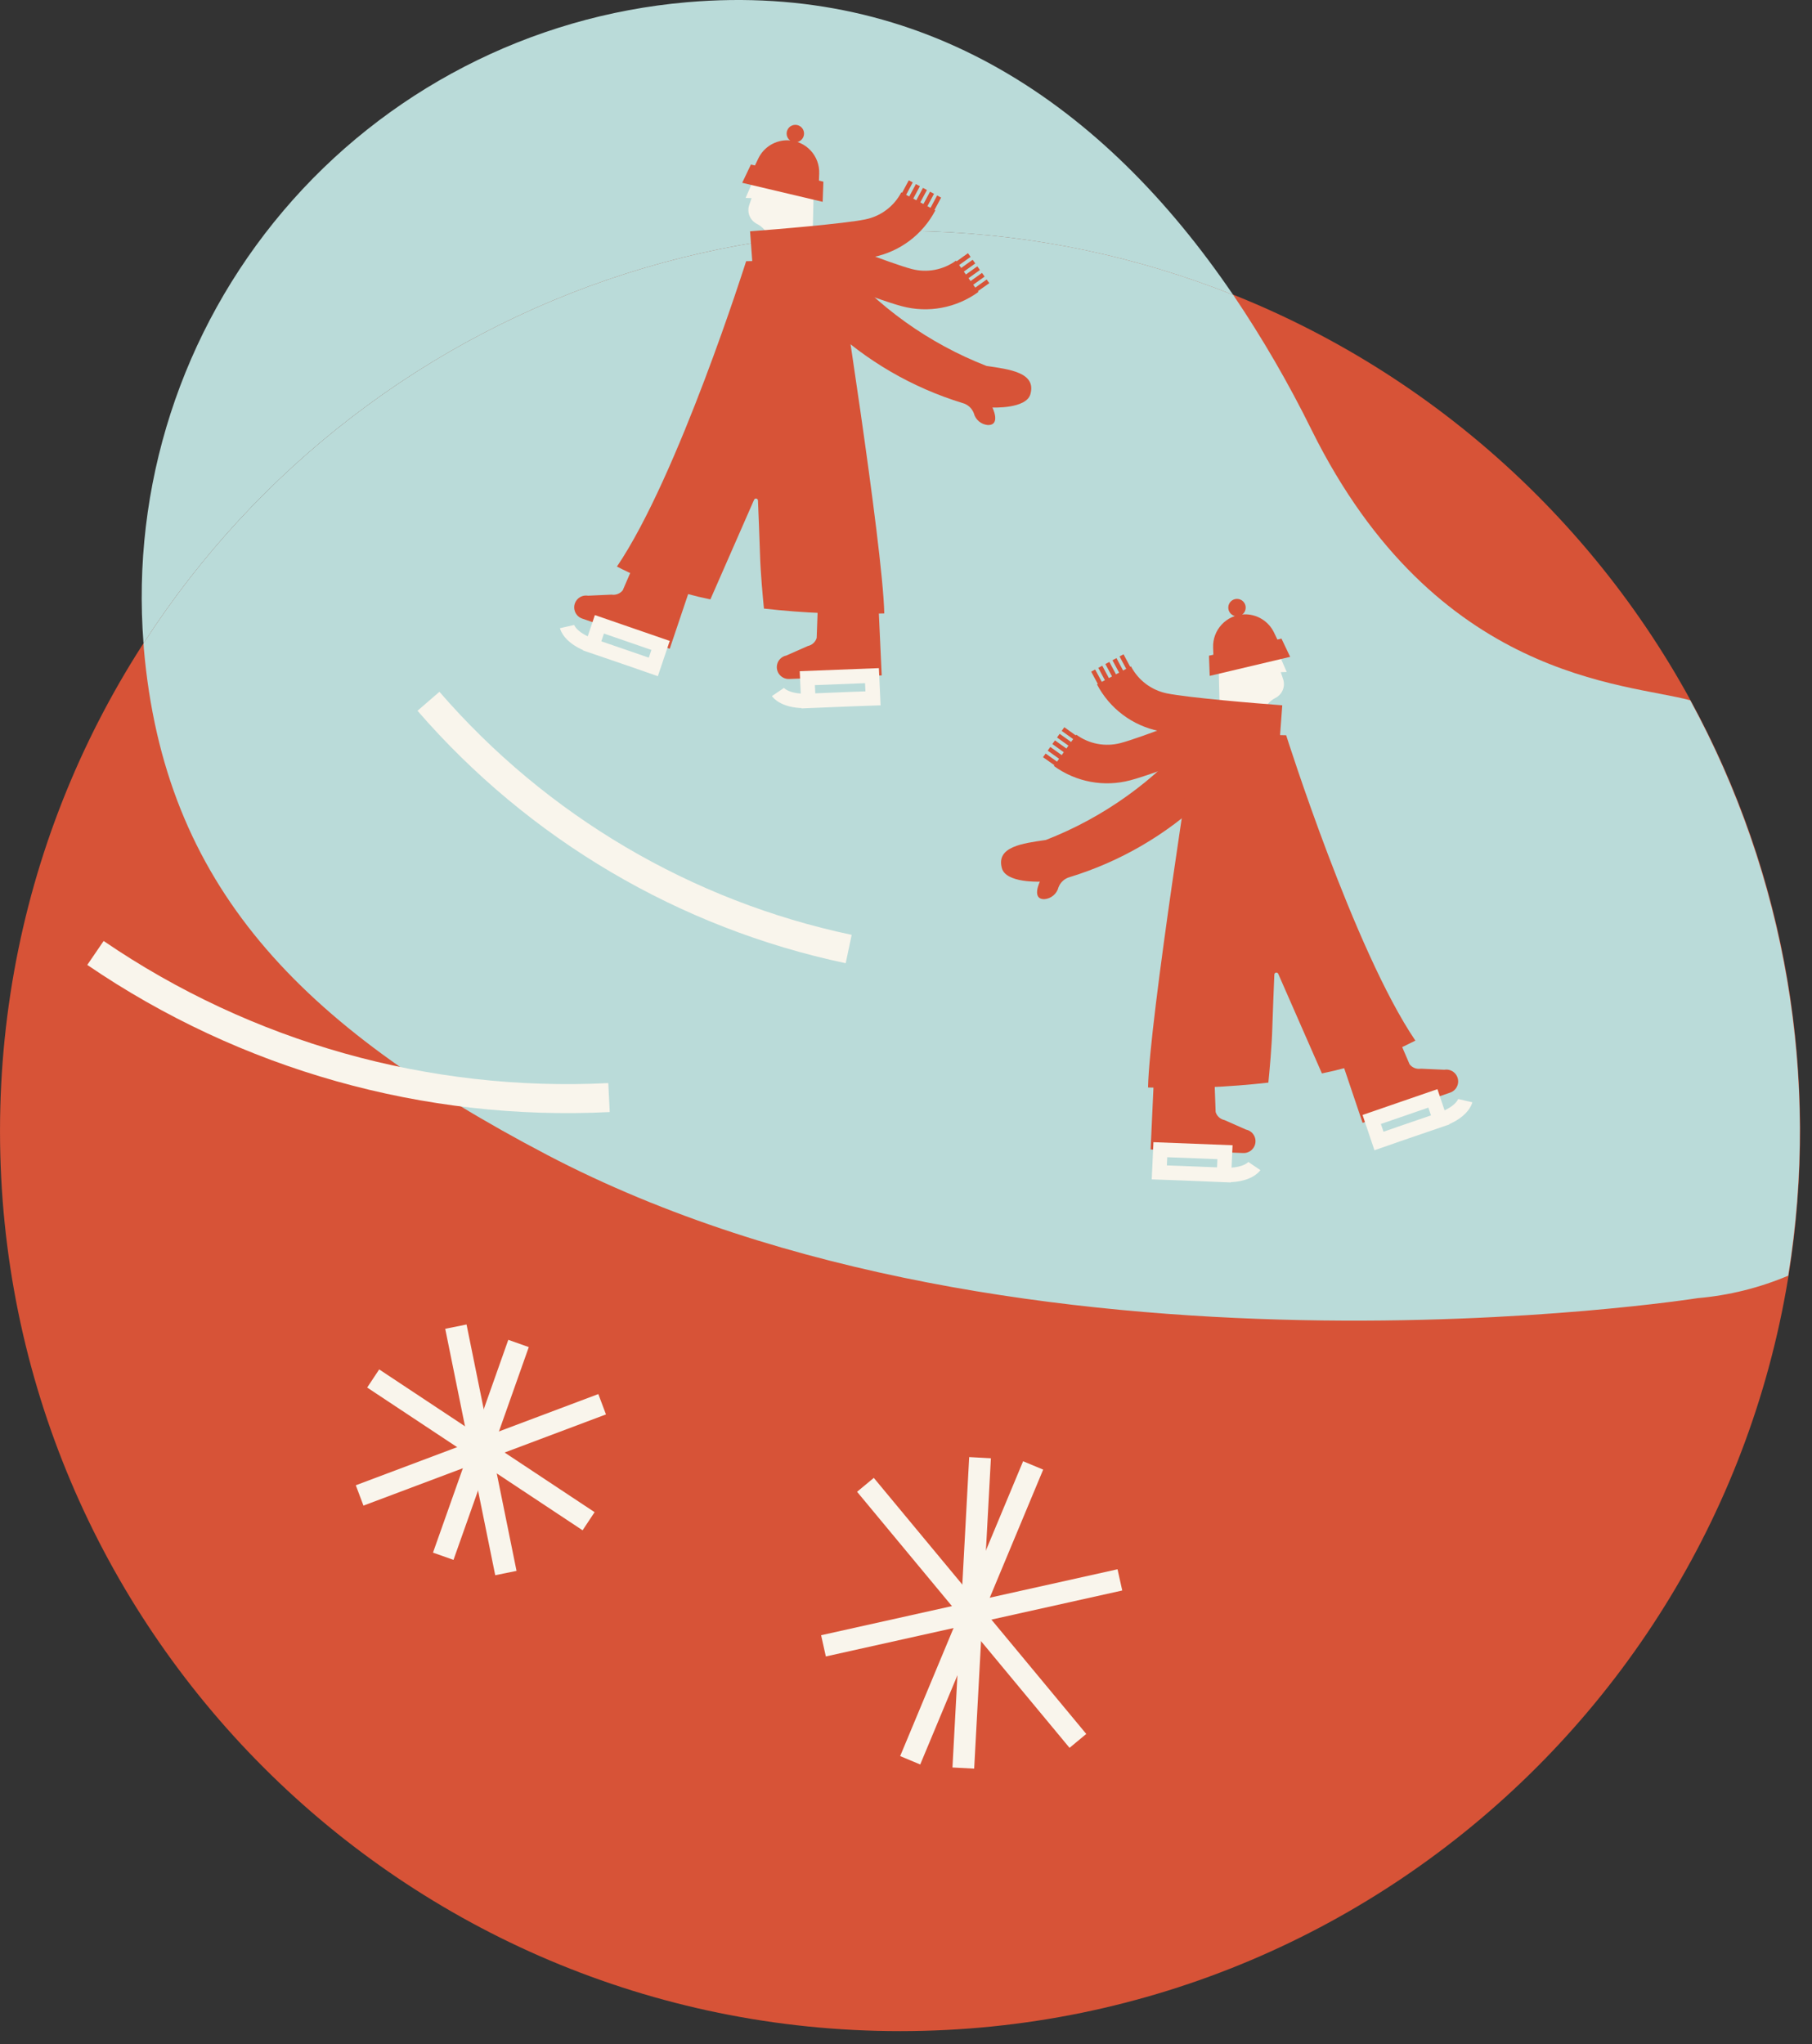 <svg width="125" height="141" viewBox="0 0 125 141" fill="none" xmlns="http://www.w3.org/2000/svg">
<rect x="0" y="0" width="125" height="141" fill="#333333" stroke="none"/>
<g clip-path="url(#clip0_2023_2)">
<path d="M62.09 140.112C96.381 140.112 124.179 112.313 124.179 78.023C124.179 43.732 96.381 15.934 62.09 15.934C27.799 15.934 0.001 43.732 0.001 78.023C0.001 112.313 27.799 140.112 62.09 140.112Z" fill="#D75337"/>
<path d="M85.069 20.343C76.116 7.168 63.708 -1.26 47.387 0.154C36.569 1.092 26.56 6.266 19.539 14.55C12.518 22.833 9.054 33.555 9.901 44.381C17.698 32.279 29.46 23.263 43.173 18.878C56.886 14.493 71.696 15.011 85.069 20.343Z" fill="#BADBD9"/>
<path d="M116.601 48.309C112.158 47.092 99.07 46.972 90.486 29.672C88.895 26.443 87.087 23.326 85.072 20.343C71.699 15.01 56.888 14.492 43.174 18.877C29.461 23.262 17.699 32.278 9.901 44.381C9.91 44.498 9.912 44.614 9.922 44.731C11.34 61.084 20.632 70.697 37.722 79.658C70.596 96.888 117.122 89.548 117.122 89.548C119.269 89.362 121.373 88.84 123.357 88C125.57 74.387 123.194 60.424 116.601 48.309Z" fill="#BADBD9"/>
<path d="M83.783 74.586L83.86 76.711C83.903 76.85 83.983 76.975 84.091 77.073C84.199 77.17 84.331 77.237 84.474 77.267L85.958 77.923C86.085 77.949 86.205 78.005 86.306 78.086C86.407 78.168 86.487 78.272 86.54 78.391C86.597 78.518 86.62 78.658 86.607 78.797C86.595 78.935 86.547 79.069 86.468 79.183C86.39 79.298 86.283 79.391 86.158 79.453C86.034 79.516 85.895 79.545 85.756 79.538L79.375 79.293L79.6 74.393L83.783 74.586Z" fill="#D75337"/>
<path d="M86.534 80.438C86.534 80.438 86.071 81.122 84.434 81.047M84.434 81.047C82.797 80.972 79.974 80.874 79.974 80.874L80.046 79.309L84.506 79.482L84.434 81.047Z" stroke="#F9F5EC" stroke-miterlimit="10"/>
<path d="M96.401 71.469L97.242 73.421C97.332 73.535 97.452 73.624 97.588 73.676C97.724 73.729 97.872 73.744 98.016 73.721L99.637 73.794C99.765 73.772 99.897 73.781 100.02 73.82C100.144 73.86 100.257 73.928 100.349 74.02C100.448 74.118 100.52 74.24 100.559 74.373C100.597 74.507 100.601 74.649 100.569 74.784C100.538 74.92 100.472 75.045 100.378 75.148C100.284 75.251 100.166 75.329 100.034 75.373L93.998 77.457L92.428 72.8L96.401 71.469Z" fill="#D75337"/>
<path d="M101.082 75.926C101.082 75.926 100.898 76.732 99.348 77.254M99.348 77.254C97.798 77.776 95.128 78.709 95.128 78.709L94.628 77.224L98.847 75.769L99.348 77.254Z" stroke="#F9F5EC" stroke-miterlimit="10"/>
<path d="M72.143 57.945C76.132 56.392 79.666 53.861 82.421 50.585L83.082 55.106C80.441 57.597 77.261 59.445 73.79 60.506C73.615 60.554 73.454 60.643 73.32 60.766C73.186 60.888 73.082 61.041 73.019 61.211C72.963 61.43 72.84 61.626 72.667 61.772C72.495 61.918 72.281 62.007 72.056 62.026C71.13 62.048 71.736 60.817 71.736 60.817C71.736 60.817 69.405 60.924 69.117 59.898C68.695 58.4 70.551 58.177 72.143 57.945Z" fill="#D75337"/>
<path d="M82.421 50.585L88.726 50.72C88.726 50.72 93.413 65.558 97.639 71.784C95.605 72.832 93.435 73.594 91.192 74.048L88.179 67.177C88.167 67.147 88.144 67.123 88.116 67.108C88.088 67.093 88.056 67.088 88.024 67.094C87.993 67.099 87.964 67.116 87.944 67.14C87.923 67.164 87.911 67.195 87.91 67.227C87.872 68.085 87.81 69.695 87.769 70.938C87.732 72.197 87.582 73.83 87.497 74.682C84.742 74.994 81.968 75.106 79.197 75.017C79.293 70.337 82.421 50.585 82.421 50.585Z" fill="#D75337"/>
<path d="M87.366 50.955C87.366 50.955 86.882 49.255 87.466 48.555C87.607 48.385 87.781 48.247 87.979 48.149C88.21 48.033 88.392 47.838 88.49 47.599C88.589 47.36 88.598 47.094 88.515 46.849L88.352 46.369L88.764 46.355L87.631 43.755L84.021 43.885L84.157 49.77L87.366 50.955Z" fill="#F9F5EC"/>
<path d="M88.701 45.332L83.752 46.5L83.686 44.668C83.665 44.082 83.877 43.512 84.277 43.083C84.676 42.654 85.229 42.401 85.815 42.38C86.246 42.364 86.671 42.475 87.04 42.699C87.408 42.922 87.703 43.248 87.889 43.637L88.701 45.332Z" fill="#D75337"/>
<path d="M88.401 44.051L89.001 45.311L83.451 46.624L83.401 45.233L88.401 44.051Z" fill="#D75337"/>
<path d="M85.333 42.515C85.665 42.515 85.934 42.246 85.934 41.914C85.934 41.582 85.665 41.313 85.333 41.313C85.001 41.313 84.732 41.582 84.732 41.914C84.732 42.246 85.001 42.515 85.333 42.515Z" fill="#D75337"/>
<path d="M75.275 46.332L75.55 46.185L76.006 47.037L76.221 46.922L75.764 46.07L76.039 45.923L76.496 46.776L76.711 46.661L76.253 45.808L76.528 45.661L76.985 46.515L77.201 46.4L76.743 45.545L77.018 45.398L77.476 46.253L77.691 46.139L77.232 45.283L77.507 45.136L77.965 45.993L78.02 45.963C78.269 46.441 78.621 46.856 79.051 47.18C79.481 47.503 79.978 47.726 80.506 47.833C81.98 48.133 86.744 48.528 88.456 48.653L88.261 51.3C88.003 51.281 81.914 50.834 79.969 50.432C79.058 50.249 78.2 49.865 77.457 49.307C76.714 48.75 76.105 48.033 75.675 47.21L75.731 47.18L75.275 46.332Z" fill="#D75337"/>
<path d="M71.952 52.234L72.133 51.981L72.919 52.542L73.061 52.342L72.274 51.78L72.455 51.527L73.242 52.089L73.384 51.889L72.597 51.326L72.777 51.073L73.566 51.636L73.708 51.436L72.919 50.873L73.1 50.62L73.889 51.183L74.031 50.983L73.241 50.419L73.422 50.166L74.213 50.731L74.249 50.68C74.684 50.998 75.183 51.214 75.712 51.314C76.241 51.413 76.786 51.394 77.306 51.256C78.762 50.875 83.206 49.116 84.797 48.47L85.797 50.931C85.557 51.031 79.897 53.324 77.978 53.825C77.08 54.064 76.141 54.1 75.228 53.929C74.315 53.758 73.451 53.386 72.701 52.838L72.738 52.786L71.952 52.234Z" fill="#D75337"/>
<path d="M56.415 41.885L56.338 44.009C56.294 44.148 56.215 44.273 56.106 44.371C55.998 44.469 55.866 44.536 55.723 44.566L54.239 45.222C54.112 45.248 53.993 45.304 53.892 45.386C53.791 45.467 53.711 45.571 53.658 45.69C53.602 45.817 53.579 45.957 53.591 46.095C53.604 46.234 53.652 46.367 53.73 46.482C53.809 46.597 53.916 46.69 54.04 46.752C54.165 46.814 54.303 46.843 54.442 46.837L60.824 46.592L60.598 41.692L56.415 41.885Z" fill="#D75337"/>
<path d="M53.664 47.737C53.664 47.737 54.127 48.421 55.764 48.346M55.764 48.346C57.401 48.271 60.224 48.173 60.224 48.173L60.152 46.608L55.692 46.781L55.764 48.346Z" stroke="#F9F5EC" stroke-miterlimit="10"/>
<path d="M43.801 38.768L42.96 40.72C42.869 40.834 42.75 40.922 42.613 40.975C42.477 41.028 42.329 41.043 42.185 41.02L40.564 41.093C40.436 41.071 40.304 41.08 40.181 41.119C40.057 41.159 39.944 41.227 39.852 41.319C39.753 41.417 39.681 41.538 39.642 41.672C39.604 41.806 39.6 41.948 39.632 42.083C39.663 42.219 39.729 42.344 39.823 42.447C39.916 42.551 40.035 42.628 40.167 42.673L46.201 44.753L47.769 40.1L43.801 38.768Z" fill="#D75337"/>
<path d="M39.116 43.224C39.116 43.224 39.299 44.03 40.85 44.552M40.85 44.552C42.401 45.074 45.069 46.007 45.069 46.007L45.569 44.522L41.35 43.067L40.85 44.552Z" stroke="#F9F5EC" stroke-miterlimit="10"/>
<path d="M68.054 25.244C64.066 23.69 60.532 21.159 57.777 17.884L57.115 22.405C59.756 24.896 62.936 26.744 66.408 27.805C66.583 27.852 66.743 27.94 66.877 28.062C67.011 28.184 67.114 28.335 67.178 28.505C67.234 28.724 67.357 28.92 67.53 29.066C67.703 29.212 67.917 29.301 68.142 29.32C69.068 29.342 68.462 28.111 68.462 28.111C68.462 28.111 70.793 28.218 71.081 27.192C71.501 25.7 69.646 25.476 68.054 25.244Z" fill="#D75337"/>
<path d="M57.777 17.884L51.472 18.019C51.472 18.019 46.785 32.857 42.559 39.083C44.593 40.131 46.763 40.893 49.006 41.347L52.019 34.476C52.031 34.446 52.053 34.422 52.082 34.407C52.11 34.392 52.142 34.386 52.174 34.392C52.205 34.398 52.233 34.415 52.254 34.439C52.275 34.463 52.287 34.494 52.288 34.526C52.326 35.384 52.388 36.994 52.429 38.237C52.465 39.496 52.615 41.129 52.7 41.981C55.455 42.293 58.23 42.405 61.001 42.316C60.901 37.636 57.777 17.884 57.777 17.884Z" fill="#D75337"/>
<path d="M52.832 18.254C52.832 18.254 53.316 16.554 52.732 15.854C52.592 15.684 52.417 15.546 52.22 15.448C51.989 15.332 51.807 15.137 51.708 14.898C51.61 14.659 51.601 14.393 51.684 14.148L51.847 13.668L51.435 13.654L52.568 11.054L56.177 11.184L56.042 17.069L52.832 18.254Z" fill="#F9F5EC"/>
<path d="M51.501 12.631L56.446 13.8L56.512 11.968C56.533 11.382 56.321 10.812 55.921 10.383C55.522 9.954 54.969 9.701 54.383 9.68C53.952 9.664 53.527 9.775 53.158 9.998C52.79 10.222 52.495 10.548 52.309 10.937L51.501 12.631Z" fill="#D75337"/>
<path d="M51.801 11.35L51.201 12.61L56.751 13.923L56.801 12.532L51.801 11.35Z" fill="#D75337"/>
<path d="M54.866 9.814C55.198 9.814 55.467 9.545 55.467 9.213C55.467 8.881 55.198 8.612 54.866 8.612C54.534 8.612 54.265 8.881 54.265 9.213C54.265 9.545 54.534 9.814 54.866 9.814Z" fill="#D75337"/>
<path d="M64.922 13.631L64.648 13.484L64.192 14.336L63.977 14.221L64.433 13.369L64.159 13.222L63.702 14.075L63.487 13.96L63.944 13.107L63.67 12.96L63.212 13.814L63.001 13.7L63.459 12.845L63.181 12.7L62.723 13.555L62.508 13.441L62.966 12.585L62.692 12.438L62.233 13.294L62.179 13.265C61.93 13.742 61.577 14.158 61.147 14.481C60.717 14.805 60.22 15.028 59.692 15.135C58.218 15.435 53.454 15.83 51.743 15.955L51.937 18.604C52.195 18.585 58.284 18.138 60.229 17.736C61.139 17.553 61.998 17.168 62.741 16.611C63.483 16.053 64.093 15.337 64.523 14.514L64.466 14.484L64.922 13.631Z" fill="#D75337"/>
<path d="M68.246 19.533L68.065 19.28L67.279 19.841L67.137 19.641L67.923 19.08L67.743 18.827L66.955 19.389L66.813 19.189L67.601 18.626L67.42 18.373L66.632 18.936L66.49 18.736L67.279 18.173L67.098 17.92L66.308 18.483L66.166 18.283L66.956 17.719L66.775 17.466L65.985 18.031L65.949 17.98C65.514 18.297 65.014 18.514 64.485 18.614C63.956 18.713 63.411 18.694 62.891 18.556C61.435 18.175 56.991 16.416 55.401 15.77L54.401 18.231C54.64 18.331 60.301 20.624 62.219 21.125C63.117 21.364 64.056 21.4 64.969 21.229C65.882 21.058 66.746 20.685 67.496 20.138L67.459 20.086L68.246 19.533Z" fill="#D75337"/>
<path d="M6.585 65.737C16.988 72.84 29.431 76.344 42.012 75.713" stroke="#F9F5EC" stroke-width="2" stroke-miterlimit="10"/>
<path d="M29.558 48.376C37.096 57.085 47.277 63.087 58.546 65.467" stroke="#F9F5EC" stroke-width="2" stroke-miterlimit="10"/>
<path d="M24.809 103.159L41.539 96.868" stroke="#F9F5EC" stroke-width="1.5" stroke-miterlimit="10"/>
<path d="M34.898 108.513L31.449 91.515" stroke="#F9F5EC" stroke-width="1.5" stroke-miterlimit="10"/>
<path d="M25.744 95.091L40.604 104.938" stroke="#F9F5EC" stroke-width="1.5" stroke-miterlimit="10"/>
<path d="M30.577 107.354L35.771 92.675" stroke="#F9F5EC" stroke-width="1.5" stroke-miterlimit="10"/>
<path d="M62.789 121.429L71.271 101.089" stroke="#F9F5EC" stroke-width="1.5" stroke-miterlimit="10"/>
<path d="M59.702 102.427L74.359 120.091" stroke="#F9F5EC" stroke-width="1.5" stroke-miterlimit="10"/>
<path d="M56.807 113.534L77.255 108.984" stroke="#F9F5EC" stroke-width="1.5" stroke-miterlimit="10"/>
<path d="M67.608 100.554L66.454 121.965" stroke="#F9F5EC" stroke-width="1.5" stroke-miterlimit="10"/>
</g>
<defs>
<clipPath id="clip0_2023_2">
<rect width="124.179" height="140.113" fill="white"/>
</clipPath>
</defs>
</svg>

